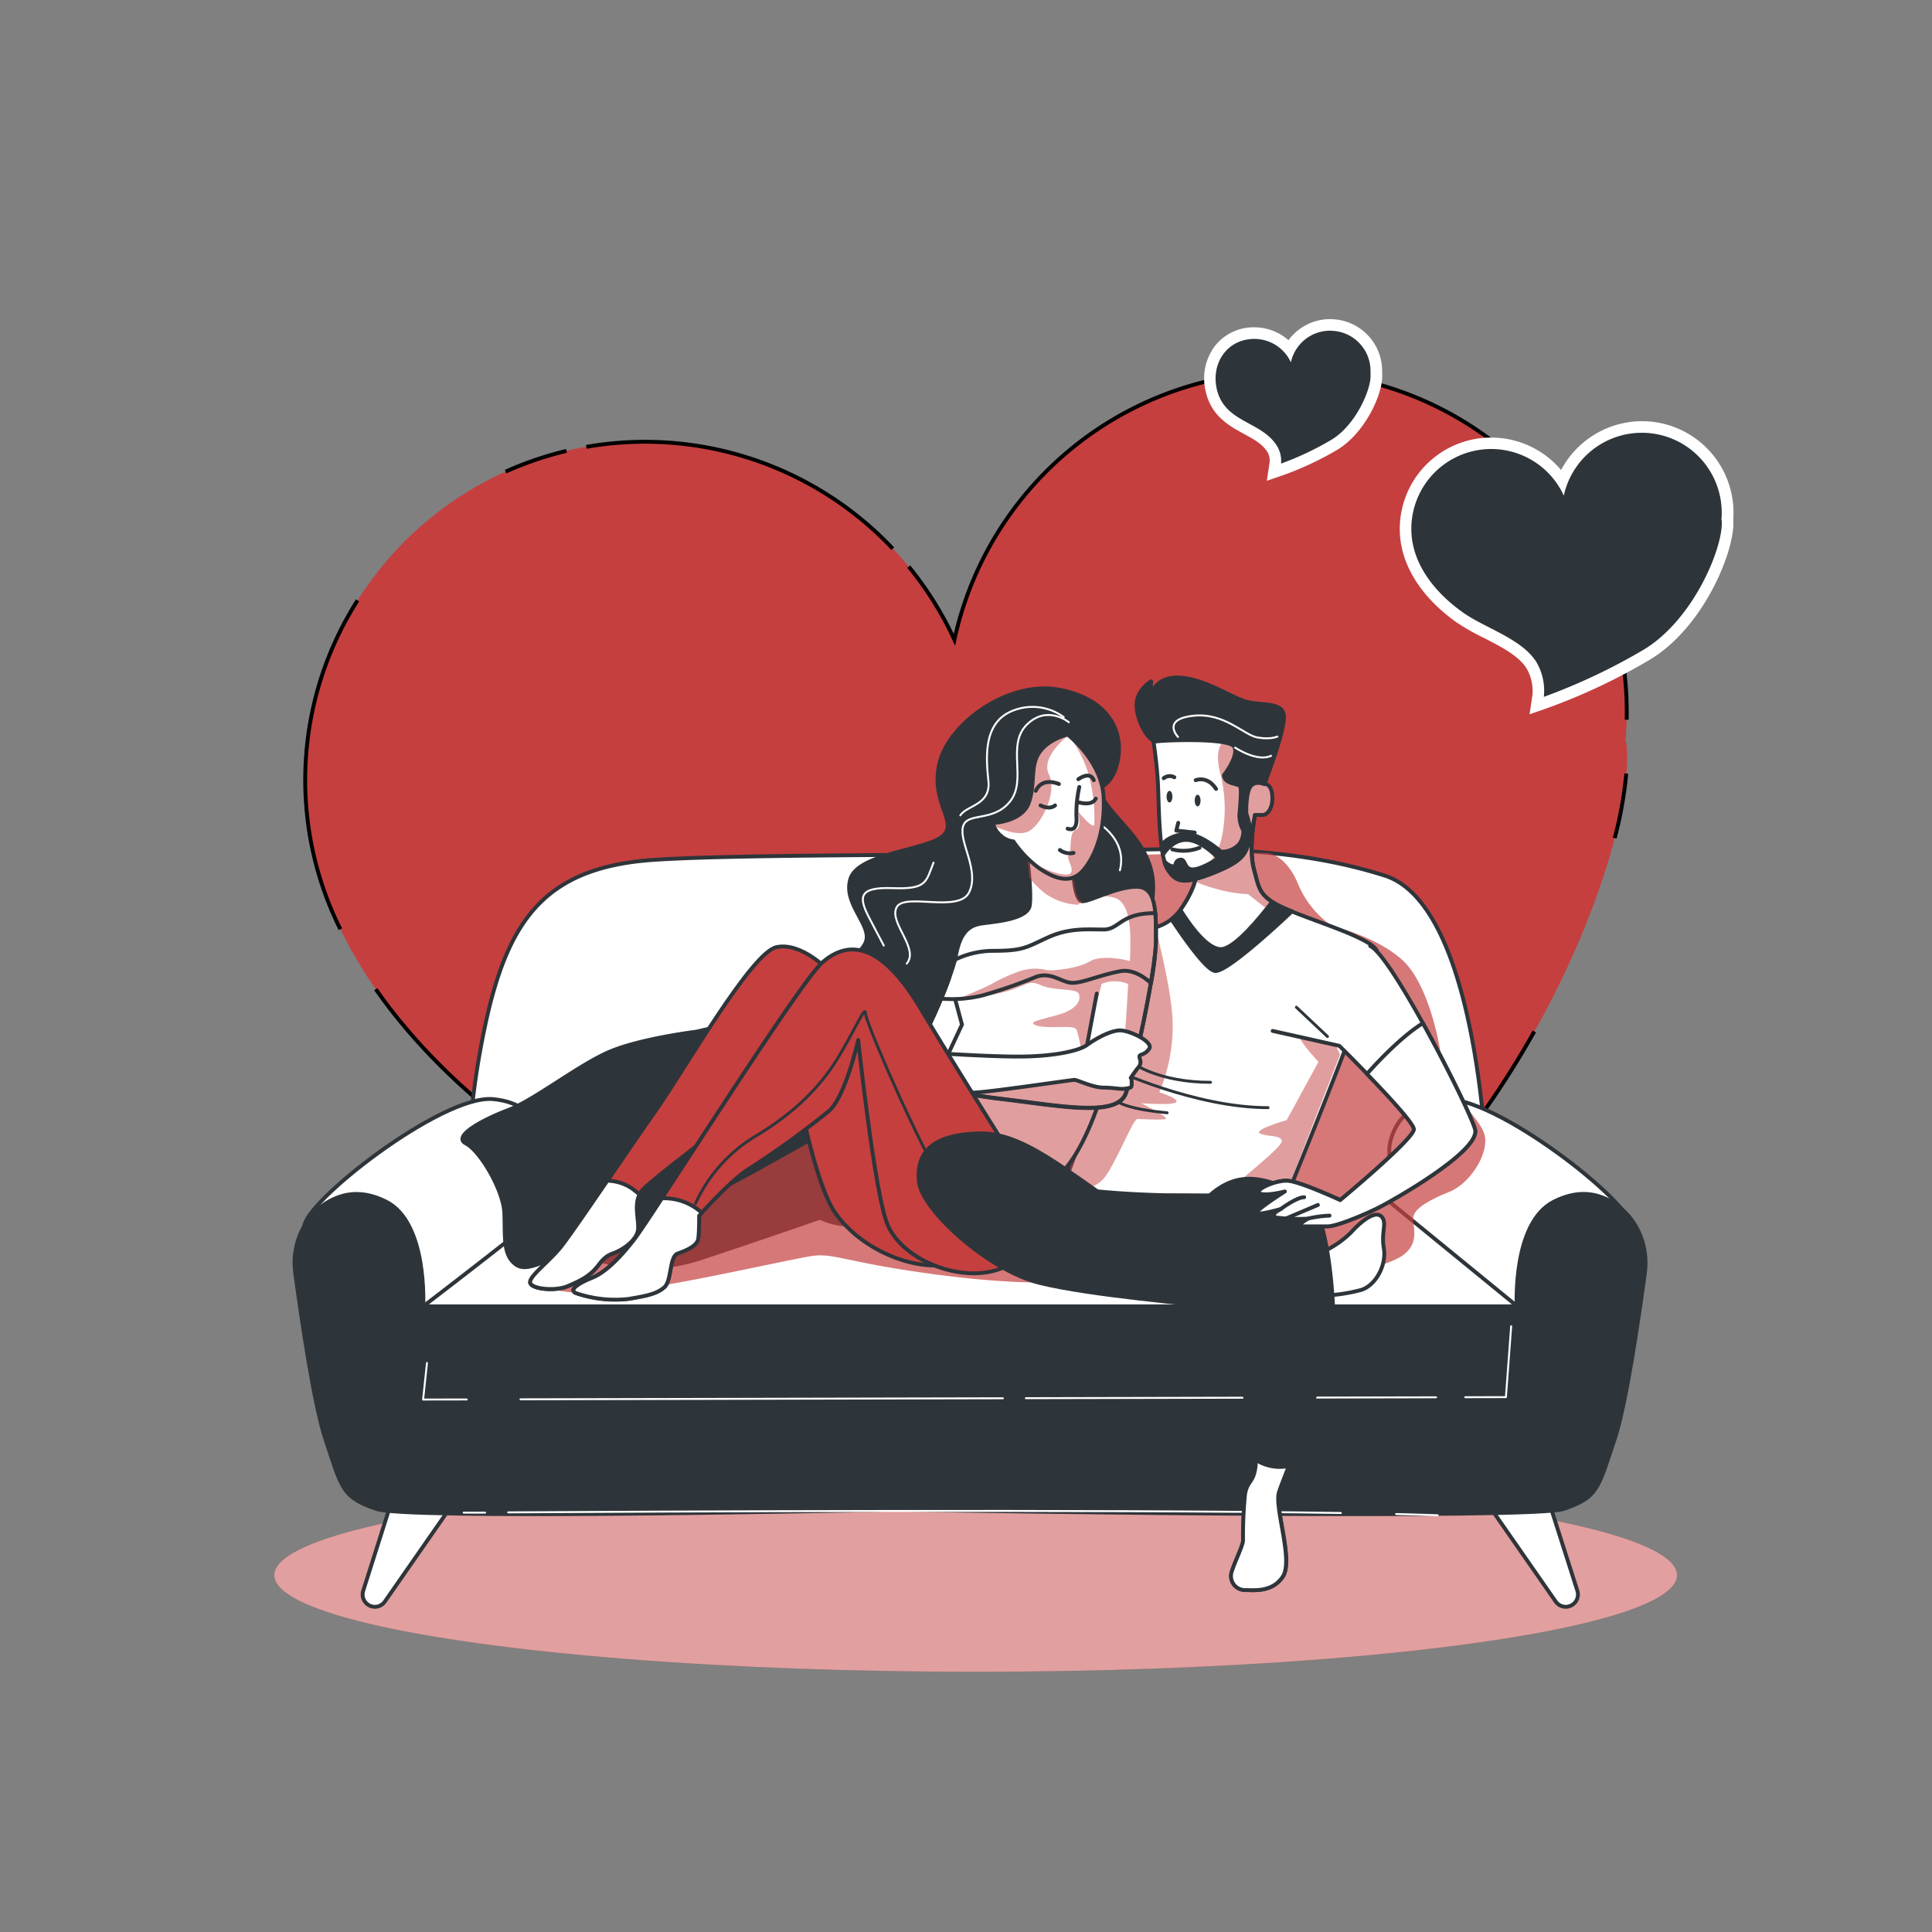 <svg xmlns="http://www.w3.org/2000/svg" xmlns:xlink="http://www.w3.org/1999/xlink" viewBox="0 0 500 500"><rect x="0" y="0" width="500" height="500" fill="#808080" stroke="none"/><defs><clipPath id="freepik--clip-path--inject-1--inject-33"><path d="M324.75,210.94S323,219.48,324.5,225s1.26,7.28,9,10.54,21.33,7.28,22.84,10.54S333,309.58,333,309.58s-19.33-.25-31.13-.25a245.32,245.32,0,0,1-26.85-2s12.55-32.37,14.81-44.67,2.76-19.83,5.52-21.34,7-1,10.79-6.77,3.51-9,3.51-9S321,207.18,324.75,210.94Z" style="fill:#fff;stroke:#2e353a;stroke-linecap:round;stroke-linejoin:round"></path></clipPath><clipPath id="freepik--clip-path-2--inject-1--inject-33"><path d="M285.6,281.47s-4.77,17.32-12.05,23.09-12.05,5.27-15.31,3.27-12.55-22.34-11.54-27.36S285.6,281.47,285.6,281.47Z" style="fill:#fff;stroke:#2e353a;stroke-linecap:round;stroke-linejoin:round"></path></clipPath><clipPath id="freepik--clip-path-3--inject-1--inject-33"><path d="M324.5,225c-1.5-5.52.25-14.06.25-14.06-3.76-3.76-15.06,14.56-15.06,14.56s.25,3.26-3.51,9c-.23.35-.46.67-.69,1,2.33,3.75,7.27,10.81,11,10.07,3.51-.7,9.48-7.92,12.75-12.19C325.79,231.23,325.65,229.21,324.5,225Z" style="fill:#fff;stroke:#2e353a;stroke-linecap:round;stroke-linejoin:round"></path></clipPath><clipPath id="freepik--clip-path-4--inject-1--inject-33"><path d="M327.26,202.91s1.76-.25,2,3-1.25,5-2.51,5h-2a48.86,48.86,0,0,1-1.25,5.78c-1,3.76-1,5.77-9,9s-10,2.76-12.3-.75-2.25-16.31-2.51-21.84-1.25-11.79-1.25-11.79a19.12,19.12,0,0,1,5.77-4c3.77-1.75,15.31.25,18.83,2s2.25,10.79,2.25,10.79Z" style="fill:#fff;stroke:#2e353a;stroke-linecap:round;stroke-linejoin:round"></path></clipPath><clipPath id="freepik--clip-path-5--inject-1--inject-33"><path d="M265.77,221.24s1.26,9.28.75,13-9,4.26-12.54,4.77-5.53,2.76-6.53,8-6.78,18.57-8.53,21.33-3.77,4.52.25,8.53,5.52,5.78,20.33,7.53,29.61,4.77,31.87-1.5,7.78-32.13,7.78-39.41.25-14-5-14-11.79,3.76-14.05,3.76-2.51-9.53-2.51-9.53Z" style="fill:#fff;stroke:#2e353a;stroke-linecap:round;stroke-linejoin:round"></path></clipPath><clipPath id="freepik--clip-path-6--inject-1--inject-33"><path d="M276.31,190.11s8.79,6.78,9.29,16.07-2.51,16.06-5.52,19.32-7,2-11.05-.75a28.46,28.46,0,0,1-6.77-7,5.56,5.56,0,0,1-3.27-1.5,5.85,5.85,0,0,1-2-3.27s7.53-.25,9.28-5.27.25-9.54,2.76-13.05S276.31,190.11,276.31,190.11Z" style="fill:#fff;stroke:#2e353a;stroke-linecap:round;stroke-linejoin:round"></path></clipPath></defs><g id="freepik--Shadow--inject-1--inject-33"><ellipse cx="252.5" cy="407.65" rx="181.5" ry="25" style="fill:#C53F3F"></ellipse><g style="opacity:0.5"><ellipse cx="252.5" cy="407.65" rx="181.5" ry="25" style="fill:#fff"></ellipse></g></g><g id="freepik--Hearts--inject-1--inject-33"><path d="M421,193.32a8.48,8.48,0,0,0-.31-1.67c.2-2.42.31-4.86.31-7.33a88,88,0,0,0-174-18.7,88,88,0,0,0-168,36.7c0,37.31,25.63,68.44,54,90,25,19,73,39,84,57s8,38,8,38,55-19,110-52S423,222.32,421,193.32Z" style="fill:#C53F3F"></path><path d="M92.54,155.38a86.51,86.51,0,0,0-4.45,85.11" style="fill:none;stroke:#000;stroke-miterlimit:10"></path><path d="M146.62,116.69a88,88,0,0,0-15.77,5.37" style="fill:none;stroke:#000;stroke-miterlimit:10"></path><path d="M231.05,142a88.14,88.14,0,0,0-79.32-26.35" style="fill:none;stroke:#000;stroke-miterlimit:10"></path><path d="M421,186.27q0-1,0-2a88,88,0,0,0-174-18.7,88.59,88.59,0,0,0-11.82-18.93" style="fill:none;stroke:#000;stroke-miterlimit:10"></path><path d="M417.88,216.9a100.21,100.21,0,0,0,3-16.71" style="fill:none;stroke:#000;stroke-miterlimit:10"></path><path d="M97.25,256c9.74,14,22.44,26.18,35.74,36.28,25,19,73,39,84,57s8,38,8,38,55-19,110-52c26.13-15.67,47.29-42,62.09-68.34" style="fill:none;stroke:#000;stroke-miterlimit:10"></path><path d="M398.06,180.15a13.28,13.28,0,0,0-1.68-7.92c-2.24-3.68-7-6.13-11.68-8.5a57.77,57.77,0,0,1-7.1-4c-5.17-3.72-13.85-11.61-13.85-22.76a22.17,22.17,0,0,1,40.55-12.4,22.17,22.17,0,0,1,42.78,8.17c0,.53,0,1.06-.06,1.6,0,.14,0,.27.05.41.52,7.49-7.76,26.85-20.92,34.74A159.07,159.07,0,0,1,400,181.79l-2.34.8Z" style="fill:#2e353a"></path><path d="M424.91,112a20.68,20.68,0,0,1,20.67,20.67c0,.58,0,1.15-.08,1.72a1.77,1.77,0,0,1,.08.4c.46,6.81-7.29,25.59-20.2,33.35a155.1,155.1,0,0,1-25.84,12.21,14.65,14.65,0,0,0-1.88-8.93c-3.76-6.15-13.51-8.91-19.18-13-7-5-13.23-12.48-13.23-21.54a20.67,20.67,0,0,1,39.46-8.62A20.68,20.68,0,0,1,424.91,112m0-3A23.82,23.82,0,0,0,404,121.64a23.66,23.66,0,0,0-41.74,15.28c0,8.76,5.15,17.27,14.48,24a56.25,56.25,0,0,0,7.29,4.17c4.45,2.28,9.06,4.64,11.08,7.95a11.75,11.75,0,0,1,1.48,6.91l-.74,4.9,4.68-1.62a155.71,155.71,0,0,0,26.4-12.47c14.15-8.49,22.17-28.5,21.65-36.13,0-.13,0-.26,0-.38,0-.52.05-1,.05-1.53A23.7,23.7,0,0,0,424.91,109Z" style="fill:#fff"></path><path d="M330.05,119.76a5.9,5.9,0,0,0-.74-3.49c-1.51-2.48-4-3.84-6.66-5.29-3.73-2-8-4.33-9.2-10.16a12.44,12.44,0,0,1,2.32-10.48,11.23,11.23,0,0,1,8.92-4.11h0a12,12,0,0,1,9.09,4.22A11.89,11.89,0,0,1,356.19,96c0,.26,0,.52,0,.77a1.23,1.23,0,0,1,0,.19c.27,3.84-3.76,13.9-10.88,18.17A78.46,78.46,0,0,1,332,121.39l-2.34.81Z" style="fill:#2e353a"></path><path d="M344.29,85.6A10.39,10.39,0,0,1,354.69,96a8.31,8.31,0,0,1,0,.87,1.18,1.18,0,0,1,0,.2c.23,3.42-3.66,12.87-10.16,16.77a77.9,77.9,0,0,1-13,6.14,7.41,7.41,0,0,0-1-4.49c-4-6.6-13.76-6-15.67-15-1.4-6.6,2.8-12.78,9.77-12.78a10.4,10.4,0,0,1,9.45,6.06,10.39,10.39,0,0,1,10.15-8.19m0-3a13.44,13.44,0,0,0-10.77,5.46,13.38,13.38,0,0,0-8.83-3.33,12.69,12.69,0,0,0-10.08,4.67A13.92,13.92,0,0,0,312,101.13c1.38,6.51,6.13,9.09,9.95,11.17,2.58,1.4,4.8,2.62,6.1,4.75a4.42,4.42,0,0,1,.54,2.48l-.73,4.89,4.68-1.61a81,81,0,0,0,13.55-6.41c7.22-4.33,11.95-14.68,11.61-19.55,0,0,0-.09,0-.14,0-.24,0-.48,0-.72a13.41,13.41,0,0,0-13.4-13.39Z" style="fill:#fff"></path></g><g id="freepik--Couch--inject-1--inject-33"><path d="M384.87,304.34s-1.81-69.91-26.53-77.74c-25.21-8-52.14-7.32-78.25-6.14-24.62,1.12-86.15.44-110.71,2.06-27,1.79-37,14.21-43,39.21A208.61,208.61,0,0,0,121,304.34l-6,18.08h276Z" style="fill:#fff;stroke:#2e353a;stroke-linecap:round;stroke-linejoin:round"></path><path d="M141.44,312.78V297.11s-.6-11.45-13.86-12.66S78.16,311.58,78.77,317.6,86,366.42,90.22,368.23s15.06,10.24,24.71,5.42S141.44,312.78,141.44,312.78Z" style="fill:#fff;stroke:#2e353a;stroke-linecap:round;stroke-linejoin:round"></path><path d="M359.55,312.78V297.11s.61-11.45,13.87-12.66,49.42,27.13,48.81,33.15-7.23,48.82-11.45,50.63-15.07,10.24-24.71,5.42S359.55,312.78,359.55,312.78Z" style="fill:#fff;stroke:#2e353a;stroke-linecap:round;stroke-linejoin:round"></path><path d="M141.44,312.78a27.69,27.69,0,0,1-3.17,2.82c-8.1,6.69-28.77,22.49-28.77,22.49H392.7L359.55,311Z" style="fill:#fff;stroke:#2e353a;stroke-linecap:round;stroke-linejoin:round"></path><polygon points="109.5 338.09 109.5 363 392.53 363 392.7 338.09 109.5 338.09" style="fill:#2e353a;stroke:#2e353a;stroke-linecap:round;stroke-linejoin:round"></polygon><path d="M101.67,387.51,94,411.68a3.19,3.19,0,0,0,3,4.16h0a3.17,3.17,0,0,0,2.61-1.37l18.34-26.36Z" style="fill:#fff;stroke:#2e353a;stroke-linecap:round;stroke-linejoin:round"></path><path d="M400.5,387.51l7.72,24.17a3.19,3.19,0,0,1-3,4.16h0a3.17,3.17,0,0,1-2.61-1.37l-18.34-26.36Z" style="fill:#fff;stroke:#2e353a;stroke-linecap:round;stroke-linejoin:round"></path><path d="M416.11,310.52c-4-2-8.51-2.26-13.93.45-10.85,5.43-9.65,27.12-9.65,27.12V362.2h-283V338.09s1.21-21.69-9.64-27.12c-5.42-2.71-9.94-2.41-13.94-.45-6.93,3.4-10.6,11.17-9.56,18.83,1.7,12.56,4.91,34.33,7.83,43.1,4.22,12.65,4.22,15.06,13.26,18.08,7.84,2.61,108.62.69,135.21.13,26.59.56,164.08,2.48,171.93-.13,9-3,9-5.43,13.26-18.08,2.92-8.77,6.13-30.54,7.83-43.1C426.71,321.69,423.05,313.92,416.11,310.52Z" style="fill:#2e353a;stroke:#2e353a;stroke-linecap:round;stroke-linejoin:round"></path><path d="M361.32,391.83c4,.1,7.62.2,10.74.32" style="fill:none;stroke:#fff;stroke-linecap:round;stroke-linejoin:round;stroke-width:0.5px"></path><path d="M131.52,391.4c37-.22,153.94-.8,215.49.16" style="fill:none;stroke:#fff;stroke-linecap:round;stroke-linejoin:round;stroke-width:0.5px"></path><path d="M120,391.47l5.55,0" style="fill:none;stroke:#fff;stroke-linecap:round;stroke-linejoin:round;stroke-width:0.5px"></path><polyline points="379.21 361.6 389.73 361.58 391.09 343.23" style="fill:none;stroke:#fff;stroke-linecap:round;stroke-linejoin:round;stroke-width:0.5px"></polyline><line x1="265.5" y1="361.85" x2="371.66" y2="361.62" style="fill:none;stroke:#fff;stroke-linecap:round;stroke-linejoin:round;stroke-width:0.5px"></line><line x1="134.7" y1="362.14" x2="259.54" y2="361.87" style="fill:none;stroke:#fff;stroke-linecap:round;stroke-linejoin:round;stroke-width:0.5px"></line><polyline points="110.5 352.74 109.5 362.2 120.78 362.18" style="fill:none;stroke:#fff;stroke-linecap:round;stroke-linejoin:round;stroke-width:0.5px"></polyline><path d="M180.22,267s-15.27,1.85-23.28,5.55S138,284.84,131.49,287.3s-14.55,6.78-10.91,8.63,9.69,12,9.94,18-.49,11,3.15,13.43,10-3.56,15.57-2.7,15.71,6.4,32.43.86,30.55-10.37,30.55-10.37a18.68,18.68,0,0,0,6.55,1.74c2.91,0-2.18-8-2.18-12.33S205.68,279.91,205,273.13s2.18-10.48-2.18-10.48S180.22,267,180.22,267Z" style="fill:#2e353a;stroke:#2e353a;stroke-linecap:round;stroke-linejoin:round"></path><path d="M328,220.74s4.72.31,7.86,7.86a24.77,24.77,0,0,0,8.8,11s11.94,2.83,18.54,9.11S373,271,373.27,276.37s10.05,12.88,11,17.6-3.77,12.25-9.12,14.45-9.42,4.4-9.42,6.92,1.57,6.28-2.52,9.42S341.53,332,337.76,332s-34.89-.31-49-.31-23.26,1.25-46.83-1.89-26.08-5.66-32.05-4.71-38,8.17-43.68,8.17-15.1,2.33-22,.63-.32-9.75,15.71-13.52,83-44.31,83-44.31l16-52.8,33-1.88S313.87,220.43,328,220.74Z" style="fill:#C53F3F;opacity:0.7;mix-blend-mode:multiply"></path></g><g id="freepik--Characters--inject-1--inject-33"><path d="M331.35,305.09s-2,21.5-5.5,24.5-22-1-37.5-4.5-23.5-14-13-20.5S331.35,305.09,331.35,305.09Z" style="fill:#2e353a;stroke:#2e353a;stroke-linecap:round;stroke-linejoin:round"></path><path d="M324.75,210.94S323,219.48,324.5,225s1.26,7.28,9,10.54,21.33,7.28,22.84,10.54S333,309.58,333,309.58s-19.33-.25-31.13-.25a245.32,245.32,0,0,1-26.85-2s12.55-32.37,14.81-44.67,2.76-19.83,5.52-21.34,7-1,10.79-6.77,3.51-9,3.51-9S321,207.18,324.75,210.94Z" style="fill:#fff"></path><g style="clip-path:url(#freepik--clip-path--inject-1--inject-33)"><path d="M345.61,270.39l-10.37-8.17,4.4,6.6s-3.77-1.57-3.14,0,4.71,6,4.71,6L333,289.88s-8.8,2.51-6.91,3.46,5.34.31,5.65,1.88-11,10.06-11.31,11,13.2.63,13.2.63l13.2-33.94Z" style="fill:#C53F3F;opacity:0.5;mix-blend-mode:multiply"></path></g><path d="M324.75,210.94S323,219.48,324.5,225s1.26,7.28,9,10.54,21.33,7.28,22.84,10.54S333,309.58,333,309.58s-19.33-.25-31.13-.25a245.32,245.32,0,0,1-26.85-2s12.55-32.37,14.81-44.67,2.76-19.83,5.52-21.34,7-1,10.79-6.77,3.51-9,3.51-9S321,207.18,324.75,210.94Z" style="fill:none;stroke:#2e353a;stroke-linecap:round;stroke-linejoin:round"></path><path d="M298.79,239.28s4.71,17,4.71,26.4a45.06,45.06,0,0,1-3.46,17s5,1.57,4.4,2.52-9.11.31-9.11.31,7.54,3.77,6.28,4.09-6,0-7.22,0-5.35,11-8.49,15.08-10.06,3.77-10.06,3.77,2.2-13.2,3.46-16.65S289,240.23,289,240.23Z" style="fill:#C53F3F;opacity:0.5;mix-blend-mode:multiply"></path><path d="M333.54,235.54c-7.78-3.26-7.53-5-9-10.54s.25-14.06.25-14.06c-3.76-3.76-15.06,14.56-15.06,14.56s.25,3.26-3.51,9a13.62,13.62,0,0,1-3.05,3.4c3.13,4.72,8.84,12.9,11.2,13.38,2.79.55,15.85-11.49,20-15.44Z" style="fill:#2e353a;stroke:#2e353a;stroke-linecap:round;stroke-linejoin:round"></path><path d="M293.13,275.1s6.6,5,20.15,5" style="fill:none;stroke:#2e353a;stroke-linecap:round;stroke-linejoin:round;stroke-width:0.75px"></path><path d="M288.17,276.75s21.14,9.91,40,9.91" style="fill:none;stroke:#2e353a;stroke-linecap:round;stroke-linejoin:round;stroke-width:0.75px"></path><path d="M287.84,283.69s0,3,14.21,4.3" style="fill:none;stroke:#2e353a;stroke-linecap:round;stroke-linejoin:round;stroke-width:0.75px"></path><path d="M285.6,281.47s-4.77,17.32-12.05,23.09-12.05,5.27-15.31,3.27-12.55-22.34-11.54-27.36S285.6,281.47,285.6,281.47Z" style="fill:#fff"></path><g style="clip-path:url(#freepik--clip-path-2--inject-1--inject-33)"><path d="M285.6,281.47s-4.77,17.32-12.05,23.09-12.05,5.27-15.31,3.27-12.55-22.34-11.54-27.36S285.6,281.47,285.6,281.47Z" style="fill:#C53F3F;opacity:0.5;mix-blend-mode:multiply"></path></g><path d="M285.6,281.47s-4.77,17.32-12.05,23.09-12.05,5.27-15.31,3.27-12.55-22.34-11.54-27.36S285.6,281.47,285.6,281.47Z" style="fill:none;stroke:#2e353a;stroke-linecap:round;stroke-linejoin:round"></path><path d="M324.5,225c-1.5-5.52.25-14.06.25-14.06-3.76-3.76-15.06,14.56-15.06,14.56s.25,3.26-3.51,9c-.23.35-.46.67-.69,1,2.33,3.75,7.27,10.81,11,10.07,3.51-.7,9.48-7.92,12.75-12.19C325.79,231.23,325.65,229.21,324.5,225Z" style="fill:#fff"></path><g style="clip-path:url(#freepik--clip-path-3--inject-1--inject-33)"><path d="M309.19,228s1.22.88,5.94,2.14a33.62,33.62,0,0,0,7.85,1.26l4.4,3.45,1.84-1.49a11,11,0,0,1-4.26-6.21,36.61,36.61,0,0,1-1.07-9.73S312.64,228.35,309.19,228Z" style="fill:#C53F3F;opacity:0.5;mix-blend-mode:multiply"></path></g><path d="M324.5,225c-1.5-5.52.25-14.06.25-14.06-3.76-3.76-15.06,14.56-15.06,14.56s.25,3.26-3.51,9c-.23.35-.46.67-.69,1,2.33,3.75,7.27,10.81,11,10.07,3.51-.7,9.48-7.92,12.75-12.19C325.79,231.23,325.65,229.21,324.5,225Z" style="fill:none;stroke:#2e353a;stroke-linecap:round;stroke-linejoin:round"></path><path d="M327.26,202.91s1.76-.25,2,3-1.25,5-2.51,5h-2a48.86,48.86,0,0,1-1.25,5.78c-1,3.76-1,5.77-9,9s-10,2.76-12.3-.75-2.25-16.31-2.51-21.84-1.25-11.79-1.25-11.79a19.12,19.12,0,0,1,5.77-4c3.77-1.75,15.31.25,18.83,2s2.25,10.79,2.25,10.79Z" style="fill:#fff"></path><g style="clip-path:url(#freepik--clip-path-4--inject-1--inject-33)"><path d="M329.27,205.93c-.25-3.27-2-3-2-3l-2-2.76s1-7-1.17-9.85l-7.22,1.39s-2.73,1.52-1.21,7.89a37,37,0,0,1,.61,16.68c-1,6-6.68,10.61-6.68,10.61s1.36-.17,3.36-.52c.48-.18,1-.38,1.52-.6,8-3.26,8-5.27,9-9a48.86,48.86,0,0,0,1.25-5.78h2C328,210.94,329.52,209.19,329.27,205.93Z" style="fill:#C53F3F;opacity:0.5;mix-blend-mode:multiply"></path></g><path d="M327.26,202.91s1.76-.25,2,3-1.25,5-2.51,5h-2a48.86,48.86,0,0,1-1.25,5.78c-1,3.76-1,5.77-9,9s-10,2.76-12.3-.75-2.25-16.31-2.51-21.84-1.25-11.79-1.25-11.79a19.12,19.12,0,0,1,5.77-4c3.77-1.75,15.31.25,18.83,2s2.25,10.79,2.25,10.79Z" style="fill:none;stroke:#2e353a;stroke-linecap:round;stroke-linejoin:round"></path><path d="M303.39,219.81a11.48,11.48,0,0,0,7.05-.41" style="fill:none;stroke:#2e353a;stroke-linecap:round;stroke-linejoin:round"></path><path d="M303.42,206.18c0,.83-.34,1.5-.75,1.5s-.76-.67-.76-1.5.34-1.51.76-1.51S303.42,205.34,303.42,206.18Z" style="fill:#2e353a"></path><path d="M310.7,207.18c0,.83-.34,1.51-.76,1.51s-.75-.68-.75-1.51.34-1.51.75-1.51S310.7,206.35,310.7,207.18Z" style="fill:#2e353a"></path><path d="M301.16,201.41a2.47,2.47,0,0,1,2.76-.25" style="fill:none;stroke:#2e353a;stroke-linecap:round;stroke-linejoin:round"></path><path d="M309.44,201.91s3-1.26,5.27,2.26" style="fill:none;stroke:#2e353a;stroke-linecap:round;stroke-linejoin:round"></path><polyline points="304.93 212.95 304.42 214.96 309.19 215.46" style="fill:none;stroke:#2e353a;stroke-linecap:round;stroke-linejoin:round"></polyline><path d="M332.28,185.34c-.25-4-6.52-2.51-10.54-4s-11-6-17.07-6-7,5-7,5l.25-4s-4,2.26-3.77,6.52,3.27,9.29,5.27,9,19.08-1,20.08,1.51-2.76,7.27-2.76,7.27c.25,2.51,4,2,4.27,3s0,4.26-.25,7.27a8,8,0,0,0,1,4,5.64,5.64,0,0,1-1,3.5,6.12,6.12,0,0,1-4.77,2s-5.77-5.27-10-4.52-5.27,2.77-5.27,2.77l-.12,0c.11.89.25,1.73.4,2.51.71-1.1,2.79-3.81,6-3.81,4,0,8.29,4.77,8.29,4.77S311,225,308.69,225s-1.76-2.76-3.26-2.51-1,1.76-1.76,1.76a3.94,3.94,0,0,1-2.38-1.42,8.34,8.34,0,0,0,.87,2.17c2.26,3.51,4.27,4,12.3.75s8-5.27,9-9c.1-.38.19-.73.27-1.07a29.81,29.81,0,0,0-1.19-5.23c-.06-3,.32-6,1.17-7,1.25-1.51,3.51-.51,3.51-.51S332.53,189.36,332.28,185.34Z" style="fill:#2e353a;stroke:#2e353a;stroke-linecap:round;stroke-linejoin:round"></path><path d="M305,190.87s-4.62-4.62,3.63-5.61,13.22,5,16.85,5.61,5.28-.33,5.28-.33" style="fill:none;stroke:#fff;stroke-miterlimit:10;stroke-width:0.5px"></path><path d="M319.48,193.38s6,4.1,9.65,2.12" style="fill:none;stroke:#fff;stroke-miterlimit:10;stroke-width:0.5px"></path><path d="M340.06,311.84s-8.53-6.78-16.81-6.78-13.81,7.78-16.07,11.8,3.27,9,7.78,10.79,14.31,1.26,18.58-2S341.82,322.63,340.06,311.84Z" style="fill:#2e353a;stroke:#2e353a;stroke-linecap:round;stroke-linejoin:round"></path><path d="M284.34,203.92s3.77-.76,5-7.28-1.5-15.31-14.8-18.07-28.87,8.53-31.38,18.82,4.77,15.06,1,18.83-22.09,4.51-24.1,11.29,6.28,12.3,3.77,16.82-7.28,3.26-7.28,10.29,17.82,18.57,37.65,17.57,41.16-23.6,43.92-38.91S285.85,211.7,284.34,203.92Z" style="fill:#2e353a;stroke:#2e353a;stroke-linecap:round;stroke-linejoin:round"></path><path d="M276.61,186.91s-5.61-4.63-10.9.66.14,14.25-4.29,19.82S250.19,210,249.2,214s4.29,11.24,1.65,16.85-16.85,0-18.83,4,5.95,10.57,2.64,14.54" style="fill:none;stroke:#fff;stroke-linecap:round;stroke-linejoin:round;stroke-width:0.5px"></path><path d="M275.29,185.59a13.68,13.68,0,0,0-13.21-1.65c-7.6,3-6.94,11.89-6.28,18.16s-5.61,6.28-7.26,8.92" style="fill:none;stroke:#fff;stroke-linecap:round;stroke-linejoin:round;stroke-width:0.5px"></path><path d="M241.6,223.24c-2,5-1.65,6.94-10.57,6.61s-8.92,2.31-5.95,7.93,3.64,6.93,3.64,6.93" style="fill:none;stroke:#fff;stroke-linecap:round;stroke-linejoin:round;stroke-width:0.5px"></path><path d="M284.21,213s7.6,4.3,5.62,12.23" style="fill:none;stroke:#fff;stroke-linecap:round;stroke-linejoin:round;stroke-width:0.5px"></path><path d="M265.77,221.24s1.26,9.28.75,13-9,4.26-12.54,4.77-5.53,2.76-6.53,8-6.78,18.57-8.53,21.33-3.77,4.52.25,8.53,5.52,5.78,20.33,7.53,29.61,4.77,31.87-1.5,7.78-32.13,7.78-39.41.25-14-5-14-11.79,3.76-14.05,3.76-2.51-9.53-2.51-9.53Z" style="fill:#fff"></path><g style="clip-path:url(#freepik--clip-path-5--inject-1--inject-33)"><path d="M294.13,229.52c-3.21,0-6.89,1.4-9.78,2.49a10.64,10.64,0,0,1,4,.32c4.22,1.18,4.46,8.51,4.06,16.4-3.65-1-8.13-1.22-10.21,0-3.27,2-10.14,2.62-11.45,2.29a12.57,12.57,0,0,0-6.86.33A47,47,0,0,0,256,255c-1.31.66-7.52,3.27-7.52,3.27s3.59.33,10.46-1.3,6.87-3.6,10.46-2,9.16.66,9.81,2.29-.65,3.93-4.9,5.23-9.16,2-5.89,2.95,9.49-.33,10.14,1,1.63,7.19,1.63,7.19l4.91-19a9,9,0,0,1,5.88-.33c.37.12.71.25,1,.38l-.06,1c-.6,10-1.21,21.53-3.33,23.35s-10-1.82-14.26-1.51c-3.44.24-21.77,2.27-26.38,5a78.3,78.3,0,0,0,11.48,2c14.8,1.76,29.61,4.77,31.87-1.5s7.78-32.13,7.78-39.41S299.4,229.52,294.13,229.52Z" style="fill:#C53F3F;opacity:0.5;mix-blend-mode:multiply"></path></g><path d="M265.77,221.24s1.26,9.28.75,13-9,4.26-12.54,4.77-5.53,2.76-6.53,8-6.78,18.57-8.53,21.33-3.77,4.52.25,8.53,5.52,5.78,20.33,7.53,29.61,4.77,31.87-1.5,7.78-32.13,7.78-39.41.25-14-5-14-11.79,3.76-14.05,3.76-2.51-9.53-2.51-9.53Z" style="fill:none;stroke:#2e353a;stroke-linecap:round;stroke-linejoin:round"></path><path d="M245.71,252.91a116.11,116.11,0,0,1-6.79,15.51c-1.76,2.76-3.77,4.52.25,8.53s5.52,5.78,20.33,7.53,29.61,4.77,31.87-1.5c2-5.53,6.51-26.24,7.56-36.07" style="fill:none;stroke:#2e353a;stroke-linecap:round;stroke-linejoin:round"></path><path d="M285.6,240.56c-4,0-8.79-.5-14.31,2s-6.27,3.51-14.05,3.51a22.85,22.85,0,0,0-10.09,2.3,88.52,88.52,0,0,1-3.59,10.07,32.56,32.56,0,0,0,10.67-.82,123.51,123.51,0,0,0,13.8-4.77c4-1.51,6.78,1.51,9.54,1.51s7-2,12.3-3c3.23-.61,6.18,1.42,8,3.08a77.88,77.88,0,0,0,1.31-10.86c0-2.57,0-5.08-.16-7.25-.28,0-.55,0-.84,0C289.87,236.55,289.61,240.56,285.6,240.56Z" style="fill:none;stroke:#2e353a;stroke-linecap:round;stroke-linejoin:round"></path><g style="opacity:0.5;mix-blend-mode:multiply"><path d="M270.76,231.42a15.88,15.88,0,0,0,8.19,2.73,8.58,8.58,0,0,1,1.39-.89l-.26,0c-2.26,0-2.51-9.54-2.51-9.54l-11.8-2.5s.38,2.78.64,5.92A22.17,22.17,0,0,0,270.76,231.42Z" style="fill:#C53F3F"></path></g><polyline points="245.44 272.69 248.96 265.16 247.2 258.63" style="fill:#fff;stroke:#2e353a;stroke-linecap:round;stroke-linejoin:round"></polyline><line x1="281.33" y1="270.43" x2="283.84" y2="257.13" style="fill:#fff;stroke:#2e353a;stroke-linecap:round;stroke-linejoin:round"></line><path d="M236.66,272.19s17.57,1.25,26.85,1.25,15.81-1.51,17.82-3,6-3.77,8.54-3.77,8.78,3,7.53,4.77-2.51,1.26-2.51,2,.75,1.51-.26,2.76-2,2.76-2,2.76.25,0,.25,1.26,0,1.25-1.51,1.5-3-.25-5.77-.25-6.78-2-7.53-2-20.83,3-25.6,3.27-9.29.5-13.8-2.76A6,6,0,0,1,236.66,272.19Z" style="fill:#fff;stroke:#2e353a;stroke-linecap:round;stroke-linejoin:round"></path><path d="M343.33,323.49A25.18,25.18,0,0,0,349.6,319c2.26-2.51,6-5.77,7.78-4.27s0,4,.75,8.29-2,9.53-5.77,10.79a44.94,44.94,0,0,1-9.79,1.5Z" style="fill:#fff;stroke:#2e353a;stroke-linecap:round;stroke-linejoin:round"></path><path d="M214.32,251.1s-6.78-7.28-13.3-6-23.6,31.37-31.38,42.42-21.33,31.37-24.59,35.38-8.54,7.78-7.78,9.29,6.52,2,9.53.75,5-2.26,6.78-4,2.26-3.52,5-4.52,6.28-3.51,6.53-6.27-1.51-7.28,1.25-10.29,19.83-15.57,24.85-20.08S205,274.19,205,274.19s5,31.13,11.3,39.91,18.57,14.31,28.11,13.3-4-36.39-10.79-50.45S214.32,251.1,214.32,251.1Z" style="fill:#C53F3F;stroke:#2e353a;stroke-linecap:round;stroke-linejoin:round"></path><path d="M158.6,324.39c2.76-1,6.28-3.51,6.53-6.27.21-2.38-1.06-6.07.36-9-.46-.4-1-.84-1.62-1.32a11.69,11.69,0,0,0-6.69-2.23c-5.38,7.86-10.33,15.06-12.13,17.28-3.27,4-8.54,7.78-7.78,9.29s6.52,2,9.53.75,5-2.26,6.78-4S155.84,325.39,158.6,324.39Z" style="fill:#fff;stroke:#2e353a;stroke-linecap:round;stroke-linejoin:round"></path><path d="M267.28,307.83S249,279,238.16,260.89s-19.32-17.07-25.35-11.8-44.42,66.26-48.94,72-8,8.53-10.54,9.53-6.53,3-4.27,4a31.18,31.18,0,0,0,13.56,1.51c4.51-.76,7.28-1.26,9.28-3s1.26-8,3.52-8.78,5-2,5.27-3.76.25-6,.25-6,8.28-9.28,12.8-12.05a230.18,230.18,0,0,0,20.83-15.05c4.27-3.77,7.53-18.33,7.53-18.33s4,37.4,7.28,46.94S247.7,331.92,258,328.66,269.29,313.85,267.28,307.83Z" style="fill:#C53F3F;stroke:#2e353a;stroke-linecap:round;stroke-linejoin:round"></path><path d="M180,311.45a39.27,39.27,0,0,1,15.4-17.33c11.23-6.73,17.65-13.79,22.14-21.49S224,260.11,224,262.36s17,41.71,24.38,50.7,12.52,10.58,12.52,10.58" style="fill:none;stroke:#2e353a;stroke-linecap:round;stroke-linejoin:round;stroke-width:0.75px"></path><path d="M153.33,330.66c-2.51,1-6.53,3-4.27,4a31.18,31.18,0,0,0,13.56,1.51c4.51-.76,7.28-1.26,9.28-3s1.26-8,3.52-8.78,5-2,5.27-3.76.25-6,.25-6l.69-.76a14.52,14.52,0,0,0-10.31-3.75c-3.69,5.63-6.43,9.74-7.45,11C159.35,326.9,155.84,329.66,153.33,330.66Z" style="fill:#fff;stroke:#2e353a;stroke-linecap:round;stroke-linejoin:round"></path><path d="M324,326.65s-12.3-1.51-28.36-10.79-29.17-22.8-42-22.54-16.57,5.27-15.82,12.54S255.7,328.72,269,332s37.93,5.21,52,7,16.81,2,16.81,2l-.75-11.55Z" style="fill:#2e353a;stroke:#2e353a;stroke-linecap:round;stroke-linejoin:round"></path><path d="M323,315.35s-5.53,13.56-5,22.09,7.53,37.4,7,41.92-2.25,3.76-2.76,7.53a115.08,115.08,0,0,0-.5,11.79c0,1.26-2.26,5.77-3,8.28a3.63,3.63,0,0,0,3.51,4.52c2,0,7,.75,9.79-3.51s-2.26-17.82-1-21.84,14.05-34.38,14.05-43.92-2-28.11-6.27-31.37a7,7,0,0,0-8-.76" style="fill:#2e353a;stroke:#2e353a;stroke-linecap:round;stroke-linejoin:round"></path><path d="M332,408c2.76-4.27-2.26-17.82-1-21.84.3-1,1.26-3.43,2.55-6.76a11.42,11.42,0,0,1-8.6-1.63,8.93,8.93,0,0,1,0,1.62c-.5,4.51-2.25,3.76-2.76,7.53a115.08,115.08,0,0,0-.5,11.79c0,1.26-2.26,5.77-3,8.28a3.63,3.63,0,0,0,3.51,4.52C324.25,411.48,329.27,412.23,332,408Z" style="fill:#fff;stroke:#2e353a;stroke-linecap:round;stroke-linejoin:round"></path><path d="M354.62,244.83c5.52,2.51,25.6,41.91,27.11,47.43s-21.09,18.33-25.1,20.33-10.79,4.77-13.05,4.77h-6.53c-2,0,1.51-2,1.51-2a47.16,47.16,0,0,1-8-.25c-2.51-.5,1-2.26,1-2.26s-6,1.76-6.28,1,7.28-5.52,7.28-5.52-4.77,1.25-6.52.5,4-3.51,7.28-3.26,13.55,5,13.55,5,19.07-15.82,19.07-18.33-19.32-21.58-19.32-21.58l-17.25-3.86" style="fill:#fff;stroke:#2e353a;stroke-linecap:round;stroke-linejoin:round"></path><line x1="343.55" y1="268.25" x2="335.5" y2="260.67" style="fill:none;stroke:#2e353a;stroke-linecap:round;stroke-linejoin:round;stroke-width:0.75px"></line><path d="M381.73,292.26c-.82-3-7.06-15.86-13.49-27.46-5.34,3.32-11.26,9.53-14.48,13.14,5.5,5.68,12.15,12.85,12.15,14.32,0,2.51-19.07,18.33-19.07,18.33s-10.29-4.77-13.55-5-9,2.51-7.28,3.26,6.52-.5,6.52-.5-7.53,4.77-7.28,5.52,6.28-1,6.28-1-3.51,1.76-1,2.26a47.16,47.16,0,0,0,8,.25s-3.52,2-1.51,2h6.53c2.26,0,9-2.76,13.05-4.77S383.23,297.79,381.73,292.26Z" style="fill:#fff;stroke:#2e353a;stroke-linecap:round;stroke-linejoin:round"></path><path d="M331.53,312.84s4-3,6-3" style="fill:#fff;stroke:#2e353a;stroke-linecap:round;stroke-linejoin:round"></path><line x1="332.78" y1="315.35" x2="341.07" y2="311.84" style="fill:#fff;stroke:#2e353a;stroke-linecap:round;stroke-linejoin:round"></line><path d="M338.56,315.35a31,31,0,0,1,5.52-.75" style="fill:#fff;stroke:#2e353a;stroke-linecap:round;stroke-linejoin:round"></path><path d="M276.31,190.11s8.79,6.78,9.29,16.07-2.51,16.06-5.52,19.32-7,2-11.05-.75a28.46,28.46,0,0,1-6.77-7,5.56,5.56,0,0,1-3.27-1.5,5.85,5.85,0,0,1-2-3.27s7.53-.25,9.28-5.27.25-9.54,2.76-13.05S276.31,190.11,276.31,190.11Z" style="fill:#fff"></path><g style="clip-path:url(#freepik--clip-path-6--inject-1--inject-33)"><path d="M276.53,190.29h0l-.35-.15c-.76.19-4.87,1.31-7.15,4.49-2.51,3.51-1,8-2.76,13.05S257,213,257,213a4.57,4.57,0,0,0,.22.77c2.45,1,6.34,2.68,9,1.36,3.27-1.63,7.52-10.13,5.24-14.71S276.53,190.29,276.53,190.29Z" style="fill:#C53F3F;opacity:0.5;mix-blend-mode:multiply"></path><path d="M285.6,206.18c-.46-8.46-7.77-14.82-9.07-15.89a32.89,32.89,0,0,1,4.85,9,41.12,41.12,0,0,1,1.82,14c0,1.82-4.25-3.34-4.25-3.34s1.21,4.25-.61,4.85-.91,6.37-1.82,6.68,2.73,4.85-.6,4.85-8.49-3-8.49-3l2,1.79c3.87,2.56,7.7,3.62,10.61.47S286.1,215.46,285.6,206.18Z" style="fill:#C53F3F;opacity:0.5;mix-blend-mode:multiply"></path></g><path d="M276.31,190.11s8.79,6.78,9.29,16.07-2.51,16.06-5.52,19.32-7,2-11.05-.75a28.46,28.46,0,0,1-6.77-7,5.56,5.56,0,0,1-3.27-1.5,5.85,5.85,0,0,1-2-3.27s7.53-.25,9.28-5.27.25-9.54,2.76-13.05S276.31,190.11,276.31,190.11Z" style="fill:none;stroke:#2e353a;stroke-linecap:round;stroke-linejoin:round"></path><path d="M269.29,208.44s2.25,1.25,3.76,0" style="fill:none;stroke:#2e353a;stroke-linecap:round;stroke-linejoin:round"></path><path d="M279.32,207.68s3.27,1,4.27-1" style="fill:none;stroke:#2e353a;stroke-linecap:round;stroke-linejoin:round"></path><path d="M274.05,202.91s-4.26-2-6,1.76" style="fill:none;stroke:#2e353a;stroke-linecap:round;stroke-linejoin:round"></path><path d="M279.07,201.66s3-2.26,4,.25" style="fill:none;stroke:#2e353a;stroke-linecap:round;stroke-linejoin:round"></path><path d="M277.82,220.73a4.31,4.31,0,0,1-3.52-.75" style="fill:none;stroke:#2e353a;stroke-linecap:round;stroke-linejoin:round"></path><path d="M279.32,203.67a31.91,31.91,0,0,0-.75,7.53c.25,3-.75,3.76-2.26,3.26" style="fill:none;stroke:#2e353a;stroke-linecap:round;stroke-linejoin:round"></path></g></svg>